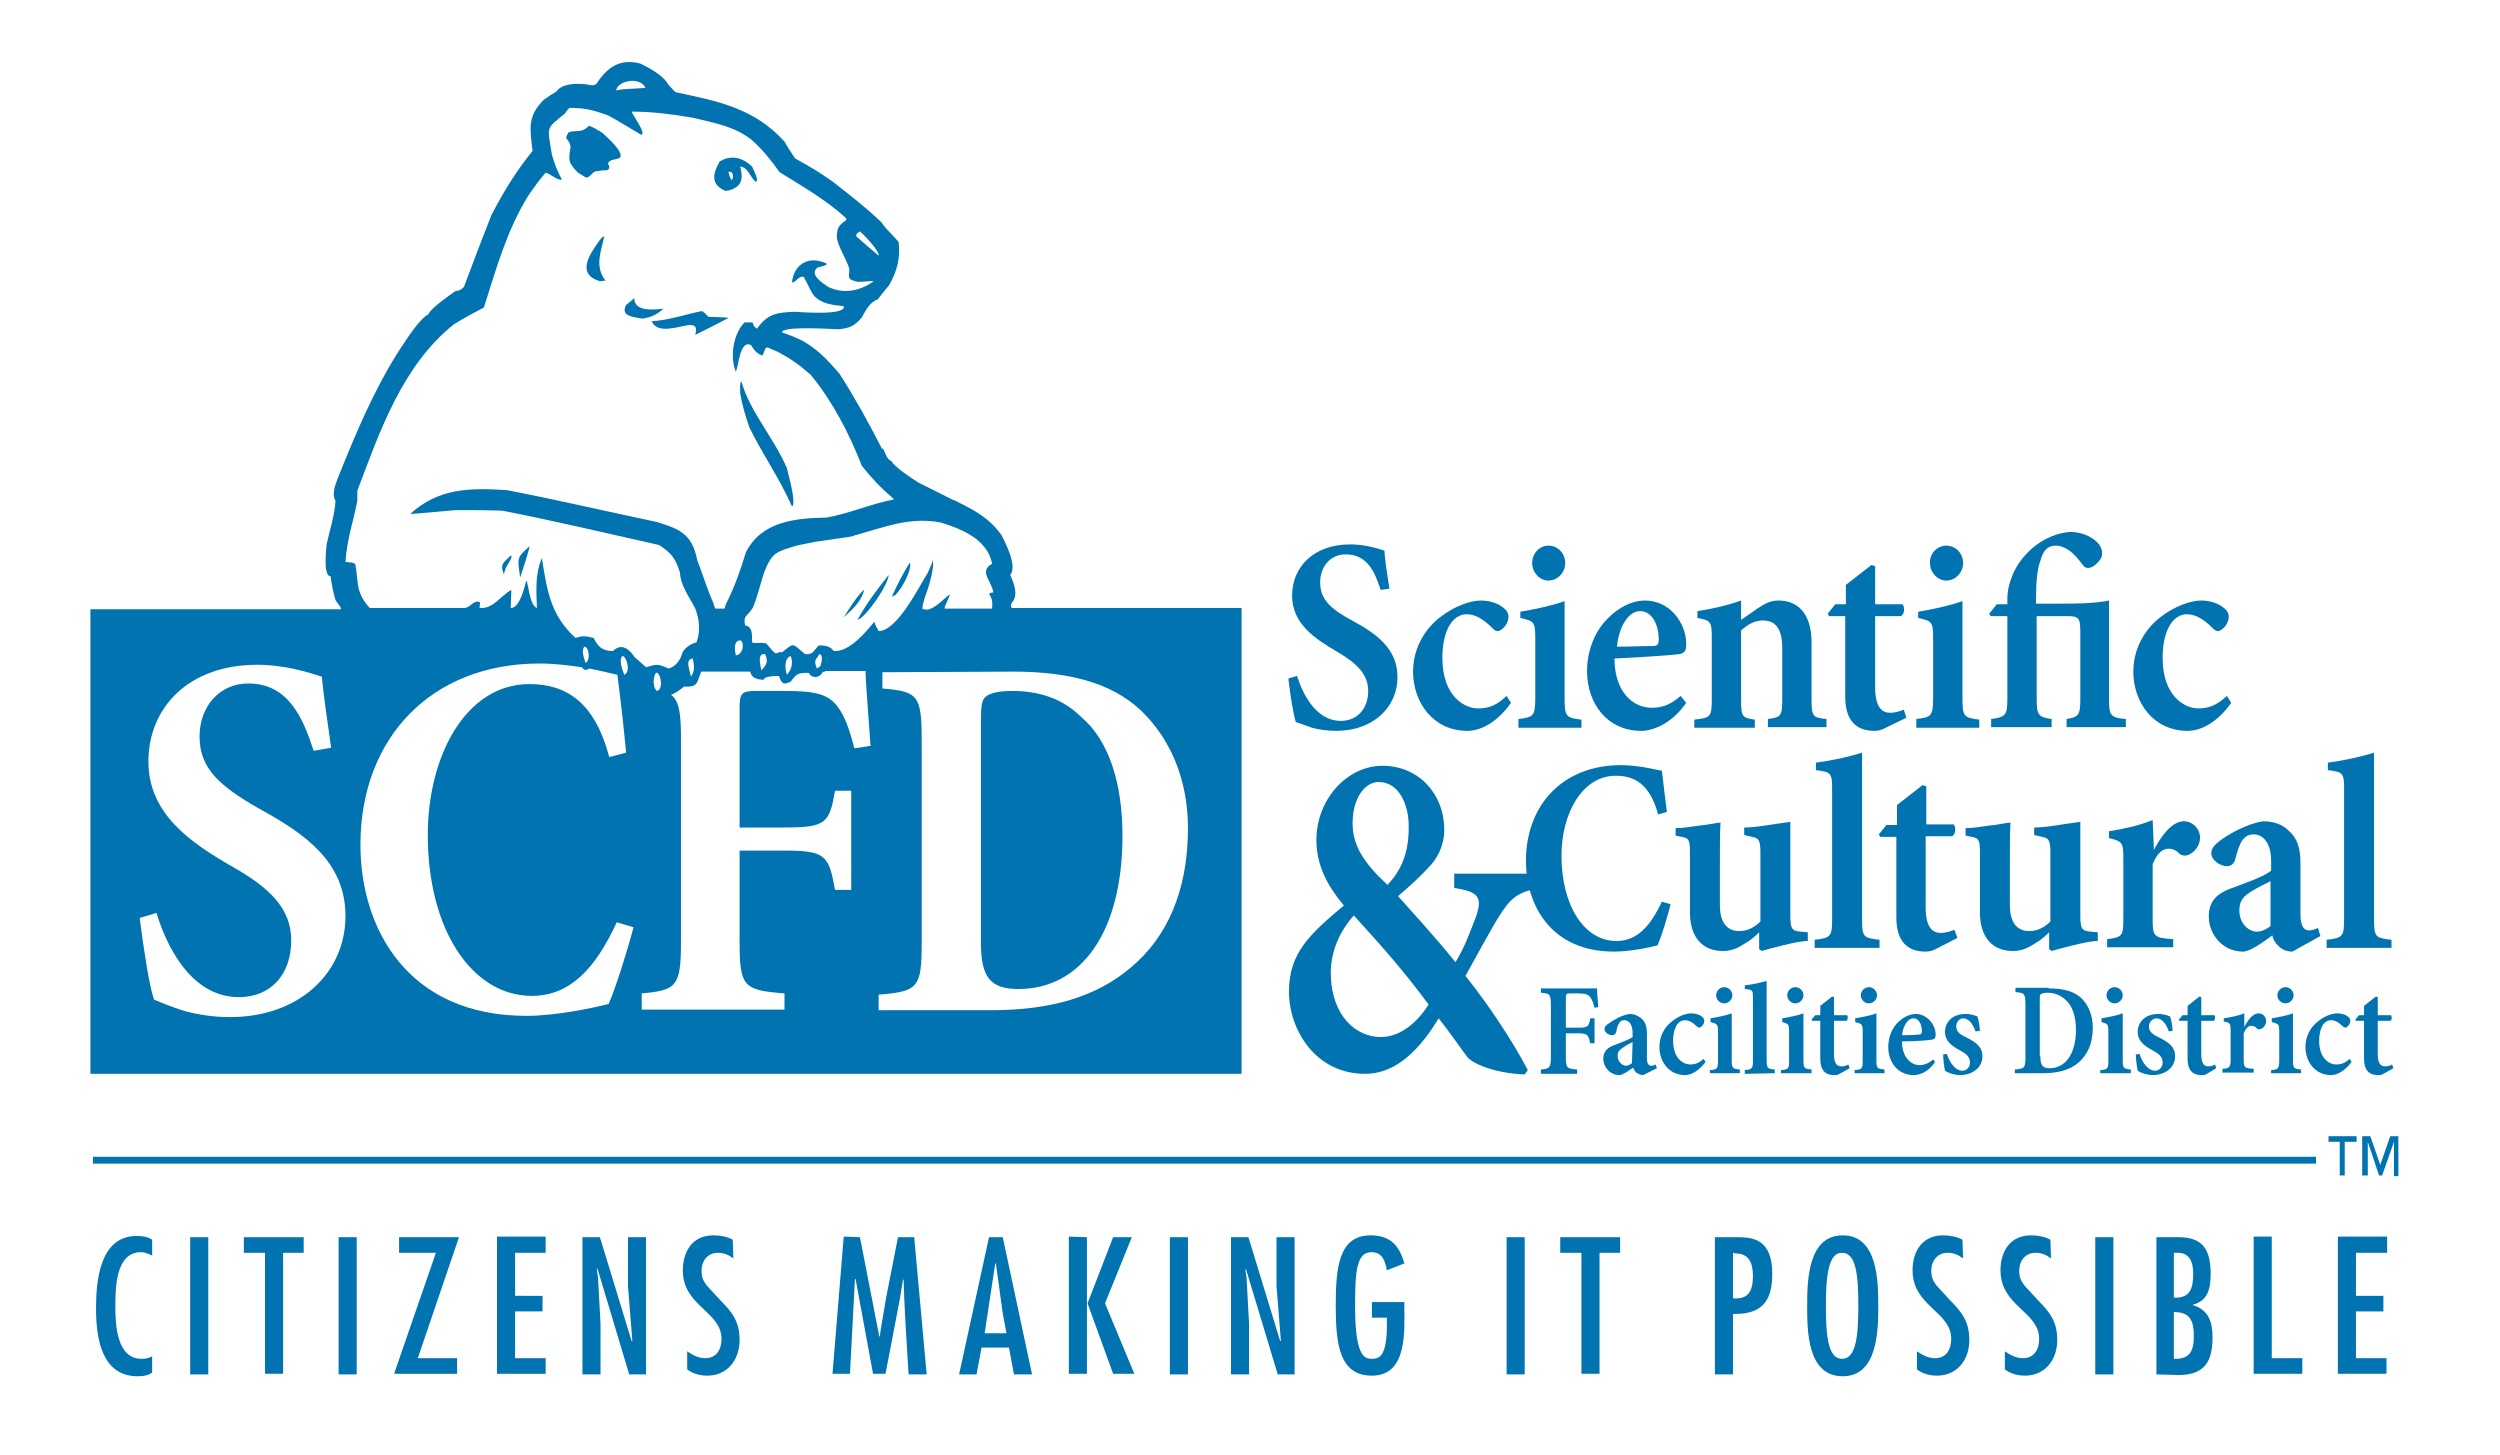 <?xml version="1.0" encoding="utf-8"?>
<!-- Generator: Adobe Illustrator 21.1.0, SVG Export Plug-In . SVG Version: 6.00 Build 0)  -->
<svg version="1.1" id="Layer_1" xmlns="http://www.w3.org/2000/svg" xmlns:xlink="http://www.w3.org/1999/xlink" x="0px" y="0px"
	 viewBox="0 0 400.9 233.4" style="enable-background:new 0 0 400.9 233.4;" xml:space="preserve">
<style type="text/css">
	.st0{fill:#FFFFFF;}
	.st1{fill:#0073B0;}
</style>
<rect class="st0" width="400.9" height="233.4"/>
<g>
	<path class="st1" d="M24.5,201.4c-0.6-0.3-1.2-0.6-1.9-0.6c-4.1,0-4.1,5.9-4.1,8.7c0,2.9,0.2,8.4,4.2,8.4c0.6,0,1.2-0.1,1.7-0.4
		v2.6c-0.7,0.5-1.5,0.6-2.3,0.6c-5.9,0-6.7-6.3-6.7-10.9c0-4.4,0.6-11.6,6.5-11.6c1,0,1.7,0.1,2.5,0.6v2.6H24.5z"/>
	<path class="st1" d="M33.4,220.4h-2.9v-22h2.9V220.4z"/>
	<path class="st1" d="M48.7,198.4v2.5h-3.3v19.4h-2.9v-19.4h-3.4v-2.5H48.7z"/>
	<path class="st1" d="M57.2,220.4h-2.9v-22h2.9V220.4z"/>
	<path class="st1" d="M73.6,198.4L67,217.8h6.3v2.5H63.2l6.7-19.4H64v-2.5H73.6z"/>
	<path class="st1" d="M87.5,198.4v2.5h-4.9v6.9H87v2.5h-4.4v7.5h4.9v2.5h-7.8v-22h7.8V198.4z"/>
	<path class="st1" d="M95.9,204.9l0.4,7.4v8.1h-2.9v-22h2.8l5.1,16.7l0.1-0.1l-0.7-8.8v-7.8h2.9v22h-2.7l-5.1-17l-0.1,0.1
		L95.9,204.9z"/>
	<path class="st1" d="M117.6,201.8c-0.8-0.6-1.5-0.9-2.5-0.9c-1.6,0-2.6,1.3-2.6,2.8c0,1,0.2,1.6,0.8,2.4l2.2,2.4
		c2,2,3.1,3.5,3.1,6.4c0,3.1-1.9,5.7-5.2,5.7c-1.1,0-2.3-0.3-3.2-1v-2.9c0.9,0.6,1.8,1.1,2.9,1.1c1.8,0,2.6-1.4,2.6-3.1
		c0-4.4-6.2-5.2-6.2-11c0-3.1,1.6-5.6,4.9-5.6c1.1,0,2.2,0.2,3.1,0.7L117.6,201.8z"/>
	<path class="st1" d="M137.9,198.4l3.1,15.9h0.1l0.1-0.9l0.9-5.3l1.9-9.7h2.6l2,22h-2.9l-0.5-8.2l-0.2-4.1l-0.1-2.9h-0.1l-0.5,3.1
		l-2.3,12h-2l-2.8-15.2h-0.1l-0.8,15.2h-2.8l1.8-22L137.9,198.4L137.9,198.4z"/>
	<path class="st1" d="M160.8,198.4l4.7,22h-2.9l-0.8-4.3h-4.4l-0.8,4.3h-2.8l4.8-22H160.8z M160.8,210.6l-1.1-8h-0.1l-1.7,11.2h3.5
		L160.8,210.6z"/>
	<path class="st1" d="M174.3,198.4V209h0.1l4.1-10.6h3l-4.3,10.6l4.7,11.3h-3.4l-4.1-11.3h-0.1v11.3h-2.9v-22L174.3,198.4
		L174.3,198.4z"/>
	<path class="st1" d="M190.5,220.4h-2.9v-22h2.9V220.4z"/>
	<path class="st1" d="M199.9,204.9l0.4,7.4v8.1h-2.9v-22h2.8l5.1,16.7l0.1-0.1l-0.7-8.8v-7.8h2.9v22h-2.7l-5.1-16.9l-0.1,0.1
		L199.9,204.9z"/>
	<path class="st1" d="M225.2,208.8v0.3c0,4.2,0.6,11.5-5.2,11.5c-5.2,0-5.8-5-5.8-11.2s0.5-11.3,5.6-11.3c3.1,0,4.6,1.6,5.4,4.5
		l-2.8,1.1c-0.3-1.5-0.7-2.9-2.5-2.9c-2.4,0-2.6,3.3-2.6,8.6c0,7.6,1.3,8.5,2.6,8.5c1.2,0,2.5-0.2,2.5-5.4v-1.2H220v-2.5
		L225.2,208.8L225.2,208.8z"/>
	<path class="st1" d="M244.5,220.4h-2.9v-22h2.9V220.4z"/>
	<path class="st1" d="M259.8,198.4v2.5h-3.3v19.4h-2.9v-19.4h-3.4v-2.5H259.8z"/>
	<path class="st1" d="M275,220.4v-22h3.5c2.5,0,5.7,0.2,5.7,5.9c0,4.5-1.8,6.5-6.3,6.4v9.7L275,220.4L275,220.4z M277.9,200.9v7.3
		c2.5,0.2,3.2-1.2,3.2-3.6c0-2-0.6-3.6-2.8-3.6L277.9,200.9L277.9,200.9z"/>
	<path class="st1" d="M301.2,209.4c0,4-0.1,11.3-5.7,11.3c-5.7,0-5.7-7.3-5.7-11.3s0.1-11.3,5.7-11.3S301.2,205.4,301.2,209.4z
		 M292.8,209.4c0,4.7,0.3,8.5,2.6,8.5c2.3,0,2.6-3.9,2.6-8.5c0-4.7-0.3-8.5-2.6-8.5C293.2,200.8,292.8,204.7,292.8,209.4z"/>
	<path class="st1" d="M314.8,201.8c-0.8-0.6-1.5-0.9-2.5-0.9c-1.6,0-2.6,1.3-2.6,2.8c0,1,0.2,1.6,0.8,2.4l2.2,2.4
		c2,2,3.1,3.5,3.1,6.4c0,3.1-1.9,5.7-5.2,5.7c-1.1,0-2.3-0.3-3.2-1v-2.9c0.9,0.6,1.8,1.1,2.9,1.1c1.8,0,2.6-1.4,2.6-3.1
		c0-4.4-6.2-5.2-6.2-11c0-3.1,1.6-5.6,4.9-5.6c1.1,0,2.2,0.2,3.1,0.7L314.8,201.8z"/>
	<path class="st1" d="M328.9,201.8c-0.8-0.6-1.5-0.9-2.5-0.9c-1.6,0-2.6,1.3-2.6,2.8c0,1,0.2,1.6,0.8,2.4l2.2,2.4
		c2,2,3.1,3.5,3.1,6.4c0,3.1-1.9,5.7-5.2,5.7c-1.1,0-2.3-0.3-3.2-1v-2.9c0.9,0.6,1.8,1.1,2.9,1.1c1.8,0,2.6-1.4,2.6-3.1
		c0-4.4-6.2-5.2-6.2-11c0-3.1,1.6-5.6,4.9-5.6c1.1,0,2.2,0.2,3.1,0.7L328.9,201.8z"/>
	<path class="st1" d="M338.9,220.4H336v-22h2.9V220.4z"/>
	<path class="st1" d="M345.8,220.4v-22h3.6c4,0,5.1,2.2,5.1,5.9c0,2.2-0.4,4.3-2.8,4.9v0.1c2.5,0.8,3.1,2.7,3.1,5.2
		c0,4.1-1.5,6-5.5,6L345.8,220.4L345.8,220.4z M349.1,200.9h-0.5v7.2c2.7,0.1,3.1-1.6,3.1-3.9C351.7,202.4,351.1,200.8,349.1,200.9z
		 M348.6,217.9c2.5,0.1,3.2-1.2,3.2-3.6c0-2.4-0.5-3.9-3.2-3.9V217.9z"/>
	<path class="st1" d="M364.3,198.4v19.4h4.9v2.5h-7.8v-22h2.9V198.4z"/>
	<path class="st1" d="M382.8,198.4v2.5h-5v6.9h4.4v2.5h-4.4v7.5h4.9v2.5h-7.8v-22h7.9V198.4z"/>
</g>
<rect x="14.9" y="185.5" class="st1" width="356.5" height="1.1"/>
<g>
	<g>
		<g>
			<path class="st1" d="M162.2,97.5c-0.2-0.6,0-0.6,0.1-0.9c1.1-1.2,0.2-3.3-0.3-4.4c1.2-1.4-0.8-5.2-1.4-6.4
				c-1.4-1.9-2.7-2.9-4.7-4.1c-0.9-0.5-2.7-1.4-2.7-1.4l-0.5-0.2c0,0-3.6-1.8-5.4-2.7c-1.4-0.9-3.7-2.4-4.4-3.5c-0.9-0.3-1-2-1.5-2
				c-2.2-4.3-4.3-8.1-6.8-12c-2-2.3-3.5-3.9-6-5.3c-1.5-0.7-1.5-0.7-3.2-1.3c0-1.1,8.4-0.5,9.1-0.5c1.8-0.2,2.5-0.5,3.7-1.9
				c0.6-1.1,1.3-2.5,2.6-2.9c0-0.1,0.5-0.7,1.8-2.3c1.3-2.3,1.8-4.4,1.5-6.9c-0.9-1.1-2.2-2.2-2.7-3.1c-2.6-2.5-5.1-4.4-7.9-6.6
				c-2.8-1.9-2.8-1.9-6-3.7c-0.6-0.9-1.2-1.8-1.7-2.7c-4.9-5.4-10.8-6.5-17.4-7.9c-0.3-0.2-0.3-0.2-1.2-1.2
				c-0.9-1.6-3.1-2.7-4.5-3.4c-3.4-0.9-5.4,0.7-7.1,3.3c-0.2,0.1-0.4,0.1-0.6,0.2c-1.8-0.4-4.8-0.5-5.8,1c-0.7,0.4-0.7,0.4-2,1.3
				c-2.7,2.7-2.2,4.7-1.8,8.2c-2.8,3.5-4.5,6.3-6.6,10.3C77,39.1,77,39.1,74.4,46c-0.5,0.5-0.7,0.6-1.4,0.7c-1,0.7-4,2.8-4.3,3.7
				c-1.4,0.7-3.5,4-4.5,5.5c-4.2,6.5-7.1,13.5-10,20.7c-0.3,0.9-1.1,2.5-0.4,3.7c-0.1,2.2-0.9,4.6-1.4,6.9c0,0.1-0.7,5.2,0.6,5.2
				c0.2,1.3,0.4,2.5,0.8,3.8c0.1,0.3,0.9,1.1,0.9,1.5H14.5v74.5h184.6V97.5H162.2z"/>
			<path class="st0" d="M50.3,120.4c-1.7-5.2-4-10.8-10.5-10.8c-4.6,0-7.8,3.7-7.8,8.5c0,5.2,3.3,8,9.6,11.6
				c7.3,4,13.8,8.5,13.8,17.2c0,9.1-7.4,16.2-18.5,16.2c-2.8,0-5.2-0.4-7.4-1c-2.2-0.7-3.6-1.3-4.8-1.8c-0.8-2.3-1.7-8.4-2.3-13.1
				l2.7-0.8c1.5,5,5.4,13.5,13.2,13.5c5.2,0,8.4-3.7,8.4-9.1c0-5.2-3.6-8.5-9.4-11.8c-6.8-3.9-13.5-8.5-13.5-16.9
				c0-8.5,6.3-15.5,17.5-15.5c4.3,0,8.1,1.2,10.3,1.9c0.3,3,0.8,6.5,1.5,11.4L50.3,120.4z"/>
			<path class="st0" d="M85.3,159.7c-9.6,0-16.7-10.6-16.7-25.8c0-12.7,6.1-24.2,16.3-24.2c6,0,10.5,3,12.8,11.7l2.7-0.7
				c-0.4-4.3-0.8-7.9-1.4-12.5c-1-0.2-2.5-0.6-4.5-1c-0.6,0.4-0.9,0.2-1.2-0.2c-2-0.3-4.4-0.6-6.8-0.6c-17.2,0-28.7,11.8-28.7,29.1
				c0,13.3,7.5,27.4,26.6,27.4c5.1,0,11.2-1.4,13.2-1.9c1.3-3,3-8.6,4-12.3l-2.7-0.8C95.5,155.3,91.4,159.7,85.3,159.7z"/>
			<path class="st0" d="M162.4,107.7c9.8,0,16.9,2.1,21.6,7.3c3.7,4,6.5,10,6.5,17.8c0,10.3-3.5,17.6-9.1,22.3
				c-5.6,4.8-13,6.9-22.5,6.9h-18v-2.5c6.3-0.5,6.9-1.1,6.9-8.2v-32.8c0-7.1-0.7-7.6-6.3-8.1v-2.6L162.4,107.7L162.4,107.7z
				 M157.3,151.1c0,5.5,1.4,7.5,6,7.5c10,0,16.7-9,16.7-24.6c0-8.4-2.2-15.3-6.6-19c-3-3-6.8-4.2-11.1-4.2c-2.3,0-3.6,0.4-4.2,0.9
				c-0.7,0.5-0.8,1.6-0.8,4.3L157.3,151.1L157.3,151.1z"/>
		</g>
		<g>
			<path class="st0" d="M132.3,107.7c-0.2,0-0.4,0.1-0.4,0.1c-0.4,0.9-1.7,1.1-2.2,0.1c-1.8,0-1.9,0.1-2.9,1.4
				c-1.3,0.7-1.5,0.1-1.9-0.9c-0.5,0-2.4,0-2.4,0.6c-1.3,0-2-0.4-2.2-1.3h-7.8c-0.1,0-0.1,0.1-0.1,0.1c-0.7,1.8-0.5,2.4-2.7,2.3
				c-0.8,0.6-1.4,1.1-2.1,1.3c1.3,1,1.6,2.9,1.6,7V151c0,7.2-0.7,7.8-6.3,8.3v2.6h22.9v-2.6c-6.6-0.5-7.2-1.1-7.2-8.3v-14.6h7
				c6.8,0,7.3,0.7,8.3,6.3h2.6v-15.9h-2.6c-0.9,5.3-1.5,5.9-8.3,5.9h-7v-19.1c0-2.5,0.3-2.8,2.8-2.8h4.5c4.8,0,6.9,0.5,8.4,2.5
				c1.2,1.6,1.9,3.6,2.7,6.7l2.6-0.4c-0.3-4.4-0.8-10.4-0.8-12h-6.5V107.7z"/>
			<path class="st0" d="M105.3,110.8c-0.5-0.6-0.4-1-0.5-1.4C105.1,105.4,107,110.5,105.3,110.8"/>
			<path class="st0" d="M110.8,108.5c-0.2-1.1-1-2.8,0.3-2.9C111.3,106.7,111.5,107.5,110.8,108.5"/>
			<path class="st0" d="M100.1,108.2c-0.3-0.8-0.9-2.4-0.3-3C100.5,105.2,101.2,107.8,100.1,108.2"/>
			<path class="st0" d="M126.2,108.2c-0.4-1-0.4-2.7,0.6-3C127.2,106.2,127,107.3,126.2,108.2"/>
			<path class="st0" d="M122.1,107.5c-0.2-0.9-0.7-2.8,0.6-2.6C123.2,106.1,123,106.5,122.1,107.5"/>
			<path class="st0" d="M107.2,107.2c-1.8-0.8-1.9-0.7-3.6-0.2c-0.6-0.5-1.2-1.1-1.8-1.6c-1.1-1.6-2.3-2.2-3.5-1
				c-1.9,0-2.5-0.9-3.1-2.1c-1.3-0.3-1.7-0.4-2.9,0c-4.1-3.7-4.6-7.8-5.4-12.8c-1.1,2.5-0.9,5.1-0.8,8c-1.2-0.4-1.4-4.2-1.7-4.4
				c-0.3,1-1,4.4-2.5,4.4c0-0.7,0.1-1.9,0.1-2.9c-1.7,0.9-2.9,3.1-5.1,2.9c0-0.3,0.2-1-0.1-1c-1-0.2-1.4,1-2.4,1H59.3
				C57,95,57.5,93.4,57,90.6c-0.1-0.5-1.2-0.4-1.6-0.5c0.2-3.5,1.3-6.6,1.9-9.8v-1.6c3.6-9.5,7.2-20.1,15.5-26.7
				c1.6-1,3.1-1.8,4.8-2.7c2-6.3,3.7-12.4,7.1-17.9c0.9-1.3,1.8-2.6,2.8-3.7c0.5,0,1.9,1.3,2.6,1.1c-0.8-1.5-1.2-2.6-1.6-4
				c-0.7-4.6-1.1-4,2.1-6.6c0.2-0.3,0.4-0.6,0.7-0.9c2.4,0,3.7,0.3,6.2,1.2c1.7,0.9,3.4,2,5.3,3.1c1,0-1.4-3.2-1.5-3.7
				c3.3,0,6.4,0.4,9.9,1c3.2,0.8,6.5,1.3,9.3,3.5c1.6,1.4,3.1,3.2,4.5,5.2c3.7,2.3,7.4,4.4,10.7,7.4v0.3c-1.3,0.9-1.5,1.3-1.5,2.9
				c0.3,1.5,1.4,3.1,2,4.9c0,1.4-0.5,1.7,1.4,2.1c1,0,2.2-0.2,2.5-0.1c-2.2,1.6-4.9,2.1-7.3,0.9c-0.9-0.6-3.1-2-1.7-3.1
				c0.3-0.1,1.5-0.3,1.5-0.6c-2.8-1.4-5.3,0-5.6,3c0.7,0,1-1.1,1.9-0.9c1.3,2.6,1.3,2.6,1.7,3.1c1.2,1.2,2.7,1.4,4.7,1.6
				c0.5,1.6-7.5,0.9-7.8,0.9c-2.9,0.1-4.4,0.3-6.1,2.7c-0.5-0.2-0.7-0.8-0.7-1h-1.3c-1.8,1.8-2.4,5.5-1.4,7.9c0.5-1.1,0.6-5,2.4-4.3
				c0.4,0.6,0.9,1.5,1.9,1.7c0.7-1.8,0.3-1.4,2.4-0.6c1.9,1,3.5,2.1,5.3,3.7c3.4,4.1,6.2,9.4,8.2,14.6c1.6,2,3,3.5,5.1,5.3v0.1
				c-3.7,0.7-7.2,2.3-10.8,2.9c-5,0.1-10.4,0.6-12.9,5.6c-0.8,2.7-1.8,5.5-3.1,8.1c-0.2,0.4-0.2,0.5-0.3,0.9c0,0-1.2,0-1.5,0
				c-0.3-0.7-0.2-0.6-0.3-0.9c-1-2.2-1.7-4.6-2.6-6.9c-0.8-4.2-2.9-5-6.5-6.1c-8.1-1.7-16.2-3.6-24-5.1c-6-0.4-11-0.3-15.5,3.8
				c0.6,0,0.6,0,7.3-0.6c2.5,0,5,0,7.5,0.1c8.2,1.6,16.6,3.6,25.1,5.5c1.8,1.2,2.6,2,3.3,4.3c0.2,2.3,1.3,3.6,2.5,5.9
				c0.6,1.6,0.9,3.5,0.2,5.4c-1,0.3-1.6,0.7-2.2,1.5C109.2,105.6,108.5,106.9,107.2,107.2"/>
			<path class="st0" d="M131,107.2c-0.5-1.3-0.3-1.2,0.4-2.3c0.6,0,0.4,1.4,0.1,2C131.3,107,131.1,107.1,131,107.2"/>
			<path class="st0" d="M93.9,106.3c-0.3-0.9-0.7-2-0.2-2.6C94.5,103.7,94.7,106,93.9,106.3"/>
			<path class="st0" d="M118,105.1c-0.2-0.8-0.4-2.5,0.8-2.4C119.5,103.4,119,105,118,105.1"/>
			<path class="st0" d="M124.4,104.8c-0.7-0.5-1.1-1.2-1.5-1.6c-0.9-0.3-1.9,0.1-2.3-0.2c0-1.3,0.1-2.5-1.1-2.7
				c-0.4-1.6,0.4-1.5,1.2-2.8c0.8-1.8,1.3-4.2,1.9-5.9c1.3-3.1,1.9-3.1,5.1-4.1c1-0.2,1.9-0.4,2.9-0.6c6.3-0.9,6.3-0.9,6.3-1
				c4.8-1.3,8.9-3.1,14-2.1c3.2,1,7.4,2.6,8.2,6.6c-2.2,1.2-0.1,2.7,0.2,4.6c-1,0.1-0.6,0.2-0.3,1c0.2,0.6,0.1,0.9,0.1,1.6h-7.6
				c-0.2-0.2,0.8-1.8,0.8-2.3c-1.1,0.8-3,3.1-4.4,2.3c0-0.1,0-0.8,0.9-3.2c0.4-1.3,1-3.4,0.8-4.6c-0.2,0.7-0.2,0.7-0.9,2.2
				c-1.3,2-4.8,9.2-7.8,9.2c-0.4-0.7-0.6-1.1-0.7-1.5c-1.3,1.6-4,4.9-6.5,4.7c-0.6-0.9-1.7-0.9-2.4-0.9c-0.9,0.9-0.9,1.5-2.2,1.4
				c-2.2-1.8-1.6-1.9-3.7-0.3C125,104.5,124.7,104.7,124.4,104.8"/>
			<path class="st0" d="M98.8,14.5c0.3-1.7,4-2.2,4.7-0.4C99.8,14.3,99.8,14.3,98.8,14.5"/>
			<path class="st1" d="M137.5,99.4c1.5-2.7,3.1-4.8,5-7.2C142.5,93.7,138.9,99,137.5,99.4"/>
			<path class="st1" d="M135.3,99c0,0,2.5-4.1,3.3-4.4C138,96.6,136.8,97.6,135.3,99"/>
			<path class="st1" d="M143,95.7c0.9-2,1.8-3.7,2.9-5.5c0.4,1.2-1.3,4.2-2.3,5.2C143.4,95.5,143.2,95.6,143,95.7"/>
			<path class="st1" d="M83.4,92.6c-0.4-3.2-0.6-3.1,1.5-5C85,87.8,83.7,91.8,83.4,92.6"/>
			<path class="st1" d="M80.8,92.1c-0.7-1.7,0-1.9,1.1-3c0.5,0-0.6,1.6-0.7,1.8C81,91.3,80.9,91.7,80.8,92.1"/>
			<path class="st1" d="M127,81.2c-2-4.5-4.8-8.5-6.8-12.6c-0.7-2-1.2-3.7-1.5-5.5c0-0.5-0.1-1.9,0.2-1.9c1.4,4.9,5.2,9,7.3,13.9
				C126.3,75.7,127.8,80.8,127,81.2"/>
			<path class="st1" d="M111.5,53.7c0.3-1.4,0-1.5-0.9-1.6c-1.7,0.2-5.2,1.6-6.1-0.6c2.6-0.1,5.4-1.1,8-1.6c0.3,0,0.7,0.5,1.1,0.9
				c2.9,0.1,2.9,0.1,3.2,0.2C115.1,51.9,113.3,52.8,111.5,53.7"/>
			<path class="st1" d="M103,51.1c-1.6-0.3-3.5-0.4-2.6-2.2c0.4-0.3,0.9-0.7,1.3-1.1c0,2.2,3.1,1.9,4.7,1.7
				C105.3,50.5,104.3,50.9,103,51.1"/>
			<path class="st1" d="M96.2,45.1c-3.7-1.1-1.8-4.1-0.3-6.2c0.2-0.3,0.7-1,1-1c-0.5,2.4-1.6,4.8,0.2,7.1C97,45,97,45,96.2,45.1"/>
			<path class="st1" d="M116.3,30.6c-2.5-1.1-1.9-2.9-0.9-4.7c1.8-1.1,3.6-0.7,5.2,0.8c0,0.1,1.4,2.6,0.5,2.4c-1-1-1.1-2.2-2.4-2.4
				c0.4,1.6,0.5,3-1.4,3.7C117,30.5,116.7,30.6,116.3,30.6"/>
			<path class="st1" d="M94,28.5c-0.1-0.1-0.7-0.4-1.3-0.8c-1.7-1.7-1.5-2.1-1.2-4.2c-0.3-1.5-1.2-0.9-0.3-2.3
				c1.3-0.4,2.1,0.2,3.2-1c0.5,0,1.5,0.7,2.2,1.1c0.4,0.4,3.6,3.1,2.8,4c-0.8,0.4-1.6,0.2-1.9,0.9c0.1,0.3,0.5,0.9-0.2,1.1
				c-0.7,0-1.3,0.1-1.9,0.2C94.9,27.8,94.6,28.4,94,28.5"/>
			<path class="st0" d="M140.9,41c-1.3-1.1-2.6-2.2-3.6-3.1c0-0.5,0.2-0.5,0.6-0.8C138.5,37.6,141.1,40.3,140.9,41"/>
			<path class="st0" d="M117.3,28.9c-0.3-0.6-0.3-0.6-0.5-1.3C117.5,27.2,117.8,28.5,117.3,28.9"/>
		</g>
		<g>
			<g>
				<path class="st1" d="M255.7,161.6c-0.2-0.8-0.4-1.3-0.7-1.7c-0.4-0.5-0.9-0.6-2.1-0.6h-1.1c-0.6,0-0.7,0.1-0.7,0.7v4.8h1.8
					c1.7,0,1.9-0.1,2.1-1.5h0.7v4H255c-0.3-1.4-0.4-1.6-2.1-1.6h-1.8v3.7c0,1.8,0.1,2,1.8,2.1v0.7h-5.8v-0.7
					c1.4-0.1,1.6-0.3,1.6-2.1v-8.2c0-1.8-0.2-1.9-1.6-2v-0.7h9c0,0.4,0.1,1.9,0.2,3L255.7,161.6z"/>
				<path class="st1" d="M263.5,172.4c-0.4,0-0.8-0.2-1.1-0.4c-0.3-0.3-0.4-0.5-0.5-0.8c-0.7,0.5-1.7,1.2-2.2,1.2
					c-1.6,0-2.6-1.4-2.6-2.6c0-1,0.5-1.7,1.5-2.1c1-0.4,2.7-1,3.2-1.4v-0.7c0-1.3-0.6-2-1.3-2c-0.4,0-0.6,0.1-0.8,0.4
					c-0.2,0.3-0.4,0.7-0.5,1.4c-0.1,0.4-0.3,0.6-0.7,0.6c-0.5,0-1.2-0.4-1.2-1c0-0.3,0.2-0.6,0.7-0.9c0.7-0.5,2-1.3,3.3-1.5
					c0.8,0,1.4,0.3,1.9,0.7c0.7,0.6,0.9,1.4,0.9,2.5v3.9c0,0.9,0.3,1.2,0.7,1.2c0.3,0,0.5-0.1,0.7-0.2l0.2,0.6L263.5,172.4z
					 M261.8,167.1c-0.4,0.2-1,0.5-1.4,0.8c-0.6,0.4-1,0.7-1,1.4c0,1,0.8,1.6,1.3,1.6c0.4,0,0.7-0.2,1-0.4L261.8,167.1L261.8,167.1z"
					/>
				<path class="st1" d="M273.5,170.3c-0.9,1.2-2.1,2.1-3.3,2.1c-2.6,0-4.1-2.2-4.1-4.5c0-1.6,0.7-3.1,2-4.1
					c1.1-0.9,2.3-1.3,3.1-1.3l0,0c0.7,0,1.3,0.2,1.7,0.5c0.3,0.2,0.4,0.5,0.4,0.7c0,0.6-0.6,1.1-0.8,1.1c-0.1,0-0.2-0.1-0.4-0.2
					c-0.7-0.7-1.3-1-1.9-1c-1.1,0-1.9,1.2-1.9,3.3c0,2.9,1.7,3.8,2.7,3.8c0.8,0,1.4-0.2,2.2-0.9L273.5,170.3z"/>
				<path class="st1" d="M274.2,172.2v-0.6c1.2-0.1,1.3-0.2,1.3-1.6v-4.5c0-1.3-0.1-1.3-1.2-1.6v-0.6c1.1-0.2,2.3-0.4,3.4-0.8v7.4
					c0,1.4,0.1,1.5,1.3,1.6v0.6h-4.8V172.2z M276.5,158.3c0.7,0,1.3,0.6,1.3,1.3s-0.6,1.3-1.3,1.3c-0.7,0-1.3-0.6-1.3-1.3
					C275.2,158.9,275.8,158.3,276.5,158.3L276.5,158.3z"/>
				<path class="st1" d="M279.8,172.2v-0.6c1.2-0.1,1.3-0.3,1.3-1.6v-9.9c0-1.3,0-1.4-1.3-1.5V158c1.1-0.1,2.5-0.4,3.5-0.7v12.6
					c0,1.4,0.1,1.5,1.3,1.6v0.6L279.8,172.2L279.8,172.2z"/>
				<path class="st1" d="M285.6,172.2v-0.6c1.2-0.1,1.3-0.2,1.3-1.6v-4.5c0-1.3-0.1-1.3-1.1-1.6v-0.6c1.1-0.2,2.3-0.4,3.4-0.8v7.4
					c0,1.4,0.1,1.5,1.3,1.6v0.6h-4.9V172.2z M287.9,158.3c0.7,0,1.3,0.6,1.3,1.3s-0.6,1.3-1.3,1.3c-0.7,0-1.3-0.6-1.3-1.3
					C286.6,158.9,287.2,158.3,287.9,158.3L287.9,158.3z"/>
				<path class="st1" d="M295,172.2c-0.3,0.2-0.6,0.2-0.9,0.2c-1.4,0-2.2-0.8-2.2-2.6v-6.1h-1.3l-0.1-0.2l0.6-0.7h0.8v-1.5l1.9-1.5
					l0.3,0.1v2.9h2.1c0.2,0.2,0.1,0.8-0.1,0.9h-2v5.4c0,1.6,0.6,1.9,1.2,1.9c0.4,0,0.8-0.1,1.1-0.3l0.2,0.6L295,172.2z"/>
				<path class="st1" d="M297.4,172.2v-0.6c1.2-0.1,1.3-0.2,1.3-1.6v-4.5c0-1.3-0.1-1.3-1.2-1.6v-0.6c1.1-0.2,2.3-0.4,3.4-0.8v7.4
					c0,1.4,0.1,1.5,1.3,1.6v0.6h-4.8V172.2z M299.7,158.3c0.7,0,1.3,0.6,1.3,1.3s-0.6,1.3-1.3,1.3c-0.7,0-1.3-0.6-1.3-1.3
					S299,158.3,299.7,158.3L299.7,158.3z"/>
				<path class="st1" d="M310.3,170.3c-1.1,1.7-2.6,2.1-3.4,2.1c-2.6,0-4.1-2.1-4.1-4.5c0-1.7,0.7-3.1,1.5-3.9
					c0.8-0.8,1.9-1.4,2.9-1.4l0,0c1.8,0,3.2,1.7,3.2,3.3c0,0.5-0.1,0.7-0.5,0.8c-0.3,0.1-2.8,0.3-4.9,0.3c0,2.5,1.4,3.8,2.8,3.8
					c0.8,0,1.5-0.3,2.2-0.9L310.3,170.3z M306.8,163.3c-0.8,0-1.6,1.1-1.8,2.7c0.9,0,1.8,0,2.7-0.1c0.3,0,0.5-0.1,0.5-0.5
					C308.2,164.4,307.8,163.3,306.8,163.3L306.8,163.3z"/>
				<path class="st1" d="M316.8,165.4c-0.5-1.4-1.2-2.1-2-2.1c-0.6,0-1.1,0.6-1.1,1.3c0,0.8,0.6,1.3,1.5,1.7
					c1.6,0.8,2.7,1.5,2.7,3.1c0,2-1.9,3-3.5,3c-1.1,0-2.1-0.4-2.5-0.7c-0.1-0.4-0.3-1.8-0.3-2.6l0.6-0.1c0.4,1.3,1.3,2.7,2.5,2.7
					c0.7,0,1.2-0.6,1.2-1.3c0-0.8-0.4-1.3-1.5-1.9c-1.1-0.6-2.5-1.4-2.5-3s1.2-2.9,3.3-2.9c0.8,0,1.4,0.2,1.9,0.4
					c0.2,0.5,0.4,1.9,0.4,2.3L316.8,165.4z"/>
				<path class="st1" d="M328.5,158.5c2.5,0,4.3,0.5,5.5,1.8c0.9,1,1.6,2.5,1.6,4.5c0,2.6-0.9,4.4-2.3,5.6c-1.4,1.2-3.3,1.7-5.7,1.7
					h-4.5v-0.6c1.6-0.1,1.7-0.3,1.7-2.1v-8.3c0-1.8-0.2-1.9-1.6-2v-0.7h5.3V158.5z M327.2,169.4c0,1.4,0.3,1.9,1.5,1.9
					c2.5,0,4.2-2.3,4.2-6.2c0-2.1-0.6-3.9-1.7-4.8c-0.8-0.7-1.7-1.1-2.8-1.1c-0.6,0-0.9,0.1-1.1,0.2c-0.2,0.1-0.2,0.4-0.2,1.1v8.9
					H327.2z"/>
				<path class="st1" d="M336.8,172.2v-0.6c1.2-0.1,1.3-0.2,1.3-1.6v-4.5c0-1.3-0.1-1.3-1.1-1.6v-0.6c1.1-0.2,2.3-0.4,3.4-0.8v7.4
					c0,1.4,0.1,1.5,1.3,1.6v0.6h-4.9V172.2z M339.1,158.3c0.7,0,1.3,0.6,1.3,1.3s-0.6,1.3-1.3,1.3c-0.7,0-1.3-0.6-1.3-1.3
					S338.4,158.3,339.1,158.3L339.1,158.3z"/>
				<path class="st1" d="M347.8,165.4c-0.5-1.4-1.2-2.1-2-2.1c-0.6,0-1.2,0.6-1.2,1.3c0,0.8,0.6,1.3,1.5,1.7
					c1.6,0.8,2.7,1.5,2.7,3.1c0,2-1.9,3-3.5,3c-1.1,0-2.1-0.4-2.5-0.7c-0.1-0.4-0.3-1.8-0.3-2.6l0.6-0.1c0.4,1.3,1.3,2.7,2.5,2.7
					c0.7,0,1.2-0.6,1.2-1.3c0-0.8-0.4-1.3-1.5-1.9c-1.1-0.6-2.5-1.4-2.5-3s1.2-2.9,3.3-2.9c0.8,0,1.4,0.2,1.9,0.4
					c0.2,0.5,0.4,1.9,0.4,2.3L347.8,165.4z"/>
				<path class="st1" d="M353.9,172.2c-0.3,0.2-0.6,0.2-0.9,0.2c-1.4,0-2.2-0.8-2.2-2.6v-6.1h-1.3l-0.1-0.2l0.6-0.7h0.8v-1.5
					l1.9-1.5l0.3,0.1v2.9h2.1c0.2,0.2,0.1,0.8-0.1,0.9h-2v5.4c0,1.6,0.6,1.9,1.1,1.9c0.4,0,0.8-0.1,1.1-0.3l0.2,0.6L353.9,172.2z"/>
				<path class="st1" d="M359.9,164.7c0.6-1.2,1.4-2.2,2.3-2.2c0.7,0,1.2,0.6,1.2,1.2c0,0.6-0.4,1.2-0.9,1.3
					c-0.3,0.1-0.4,0.1-0.6-0.1c-0.3-0.3-0.5-0.4-0.9-0.4s-0.8,0.3-1.2,1.2v4.2c0,1.3,0.1,1.4,1.6,1.5v0.6h-5v-0.6
					c1.1-0.1,1.3-0.2,1.3-1.5v-4.6c0-1.2-0.1-1.3-1.1-1.5v-0.5c1.2-0.2,2.3-0.4,3.3-0.8L359.9,164.7L359.9,164.7z"/>
				<path class="st1" d="M364.2,172.2v-0.6c1.1-0.1,1.3-0.2,1.3-1.6v-4.5c0-1.3-0.1-1.3-1.2-1.6v-0.6c1.1-0.2,2.3-0.4,3.4-0.8v7.4
					c0,1.4,0.1,1.5,1.3,1.6v0.6h-4.8V172.2z M366.5,158.3c0.7,0,1.3,0.6,1.3,1.3s-0.6,1.3-1.3,1.3c-0.7,0-1.3-0.6-1.3-1.3
					C365.2,158.9,365.8,158.3,366.5,158.3L366.5,158.3z"/>
				<path class="st1" d="M377.1,170.3c-0.9,1.2-2.1,2.1-3.3,2.1c-2.6,0-4.1-2.2-4.1-4.5c0-1.6,0.7-3.1,2-4.1
					c1.1-0.9,2.3-1.3,3.1-1.3l0,0c0.7,0,1.3,0.2,1.7,0.5c0.3,0.2,0.4,0.5,0.4,0.7c0,0.6-0.6,1.1-0.8,1.1c-0.1,0-0.2-0.1-0.4-0.2
					c-0.7-0.7-1.3-1-1.9-1c-1.1,0-1.9,1.2-1.9,3.3c0,2.9,1.7,3.8,2.7,3.8c0.8,0,1.4-0.2,2.2-0.9L377.1,170.3z"/>
				<path class="st1" d="M382.2,172.2c-0.3,0.2-0.6,0.2-0.9,0.2c-1.4,0-2.2-0.8-2.2-2.6v-6.1h-1.3l-0.1-0.2l0.6-0.7h0.8v-1.5
					l1.9-1.5l0.3,0.1v2.9h2.1c0.2,0.2,0.2,0.8-0.1,0.9h-2v5.4c0,1.6,0.6,1.9,1.2,1.9c0.4,0,0.8-0.1,1.1-0.3l0.2,0.6L382.2,172.2z"/>
			</g>
			<g>
				<path class="st1" d="M221.4,94.6c-0.9-2.8-2.1-5.7-5.6-5.7c-2.5,0-4.1,2-4.1,4.5c0,2.8,1.8,4.3,5.1,6.1c3.9,2.1,7.3,4.5,7.3,9.1
					c0,4.8-3.9,8.6-9.8,8.6c-1.5,0-2.8-0.2-3.9-0.5c-1.2-0.4-1.9-0.7-2.6-0.9c-0.4-1.2-0.9-4.4-1.2-7l1.4-0.4c0.8,2.6,2.9,7.2,7,7.2
					c2.7,0,4.4-2,4.4-4.8c0-2.7-1.9-4.5-5-6.3c-3.6-2.1-7.2-4.5-7.2-9s3.4-8.2,9.3-8.2c2.3,0,4.3,0.6,5.5,1c0.1,1.6,0.4,3.5,0.8,6.1
					L221.4,94.6z"/>
				<path class="st1" d="M242.3,112.7c-1.8,2.6-4.4,4.5-7,4.5c-5.5,0-8.7-4.6-8.7-9.5c0-3.3,1.5-6.5,4.3-8.7
					c2.3-1.8,4.9-2.7,6.6-2.7l0,0c1.4,0,2.8,0.5,3.5,1.1c0.7,0.5,0.9,1,0.9,1.5c0,1.3-1.2,2.3-1.7,2.3c-0.3,0-0.5-0.1-0.9-0.5
					c-1.5-1.5-2.8-2.2-4.1-2.2c-2.2,0-3.9,2.5-3.9,7c0,6.2,3.6,8.1,5.7,8.1c1.8,0,3-0.5,4.6-2L242.3,112.7z"/>
				<path class="st1" d="M243.5,116.6v-1.3c2.4-0.3,2.7-0.4,2.7-3.5v-9.4c0-2.7-0.2-2.8-2.4-3.3v-1c2.3-0.4,4.8-0.9,7.1-1.7v15.5
					c0,3,0.2,3.2,2.7,3.5v1.3h-10.1V116.6z M248.3,87.5c1.5,0,2.7,1.2,2.7,2.8c0,1.5-1.2,2.8-2.7,2.8c-1.4,0-2.6-1.3-2.6-2.8
					C245.7,88.7,246.9,87.5,248.3,87.5L248.3,87.5z"/>
				<path class="st1" d="M270.4,112.7c-2.4,3.5-5.5,4.5-7.2,4.5c-5.5,0-8.7-4.4-8.7-9.6c0-3.6,1.5-6.6,3.2-8.3c1.7-1.8,3.9-3,6.1-3
					l0,0c3.9,0,6.6,3.5,6.6,7c0,1-0.2,1.4-1.1,1.6c-0.6,0.1-5.9,0.5-10.4,0.7c0,5.3,2.9,7.9,6,7.9c1.8,0,3.1-0.6,4.6-1.9
					L270.4,112.7z M263,98c-1.8,0-3.4,2.4-3.7,5.7c2,0,3.8-0.1,5.7-0.1c0.7,0,1-0.2,1-1C266,100.3,265,98,263,98L263,98z"/>
				<path class="st1" d="M283.5,116.6v-1.3c2.1-0.3,2.3-0.4,2.3-3.3v-8.1c0-3.1-1.1-4.4-3.1-4.4c-1.3,0-2.4,0.6-3.5,1.6v11.1
					c0,2.8,0.2,2.9,2.2,3.2v1.3h-9.7v-1.3c2.6-0.3,2.8-0.4,2.8-3.3v-9.7c0-2.7-0.1-2.9-2.3-3.3V98c2.5-0.4,4.8-0.9,7-1.7v3.1
					c0.9-0.6,1.7-1.2,2.6-1.8c1.2-0.8,2.1-1.3,3.4-1.3c3.5,0,5.3,2.6,5.3,6.7v9.1c0,2.8,0.2,3,2.4,3.2v1.3L283.5,116.6L283.5,116.6z
					"/>
				<path class="st1" d="M302.4,116.7c-0.7,0.4-1.3,0.5-1.8,0.5c-3,0-4.7-1.7-4.7-5.5V98.8h-2.6l-0.2-0.4l1.2-1.5h1.7v-3.1l4.1-3.2
					l0.6,0.2v6.1h4.4c0.4,0.5,0.3,1.7-0.3,1.9h-4.1v11.4c0,3.5,1.3,4.1,2.4,4.1c0.9,0,1.7-0.3,2.2-0.5l0.4,1.3L302.4,116.7z"/>
				<path class="st1" d="M307.3,116.6v-1.3c2.4-0.3,2.7-0.4,2.7-3.5v-9.4c0-2.7-0.2-2.8-2.4-3.3v-1c2.3-0.4,4.8-0.9,7.1-1.7v15.5
					c0,3,0.2,3.2,2.7,3.5v1.3h-10.1V116.6z M312.1,87.5c1.5,0,2.7,1.2,2.7,2.8c0,1.5-1.2,2.8-2.7,2.8c-1.4,0-2.6-1.3-2.6-2.8
					C309.4,88.7,310.7,87.5,312.1,87.5L312.1,87.5z"/>
				<path class="st1" d="M331.4,116.6v-1.3c1.9-0.3,2.2-0.6,2.2-3.2v-10.5c0-2.4-0.1-2.8-2.1-2.8h-4.9v13.3c0,2.6,0.3,2.9,2.4,3.2
					v1.3h-9.7v-1.3c2.3-0.3,2.6-0.6,2.6-3.2V98.8h-2.7l-0.2-0.4l1.2-1.5h1.7v-0.8c0-1.4,0.3-2.6,0.8-3.8c0.5-1.3,1.5-2.9,3.2-4.4
					c1.9-1.6,3.9-2.4,6-2.6c2.4,0,4,1.1,4.7,2c0.5,0.7,0.6,1.4,0.4,2c-0.1,0.4-0.7,1.1-1.3,1.5c-0.7,0.4-1.3,0.4-1.7-0.2
					c-0.7-0.9-2.2-3.1-4.4-3.1c-1.3,0-2,0.9-2.4,2.4c-0.5,1.3-0.7,3.4-0.7,5.8v1.1h3.9c2.5,0,5.3,0,7.8-0.5v15.8
					c0,2.6,0.2,3,2.7,3.2v1.3H331.4z"/>
				<path class="st1" d="M357.8,112.7c-1.8,2.6-4.4,4.5-7,4.5c-5.5,0-8.7-4.6-8.7-9.5c0-3.3,1.5-6.5,4.3-8.7
					c2.3-1.8,4.9-2.7,6.6-2.7l0,0c1.4,0,2.8,0.5,3.5,1.1c0.7,0.5,0.9,1,0.9,1.5c0,1.3-1.2,2.3-1.7,2.3c-0.3,0-0.5-0.1-0.9-0.5
					c-1.5-1.5-2.8-2.2-4.1-2.2c-2.2,0-3.9,2.5-3.9,7c0,6.2,3.6,8.1,5.7,8.1c1.7,0,3-0.5,4.6-2L357.8,112.7z"/>
				<path class="st1" d="M247.1,142.4c-3.8,0.6-4.9,1.6-7,5c-1.6,2.7-3.1,5.5-5.1,9.1c3.4,4.2,7.5,10.3,10,15.1l-0.5,0.7
					c-5-0.2-8.4-1.8-9.2-2.8s-2.6-3.7-4.6-6.2c-3.8,6.3-7.7,8.9-11.8,8.9c-7.9,0-12.2-7-12.2-13.2c0-6.3,3.5-9.3,8.8-13.8
					c-2.6-3.1-4.4-6.4-4.4-10.5c0-6.5,4.9-11.9,10.6-11.9c5.7,0,9.9,4.4,9.9,10.3c0,2.5-1.1,4.6-2.6,6.1c-1.2,1.3-2.8,2.8-4.8,4.5
					c1.9,2.2,5.5,6,9.2,10.6c1.4-2.3,2.1-4.2,3.1-6.8c1.4-3.6,0.7-4.5-3.3-5.1v-2.3h13.9L247.1,142.4L247.1,142.4z M221.4,166.3
					c3.2,0,5.9-2.4,7.7-5.2c-3.7-5-6.8-8.6-12-14.3c-2.4,2.7-3.7,5.9-3.7,9.3C213.5,163.1,217.6,166.3,221.4,166.3L221.4,166.3z
					 M221.1,125.4c-2.3,0-4.2,2.7-4.2,6.6c0,3.5,1.7,6.3,5.6,9.9c1.9-2,3.4-4.7,3.4-9.1C226,129.2,224.4,125.4,221.1,125.4
					L221.1,125.4z"/>
				<path class="st1" d="M267.9,145c-0.5,2-1.4,5-2.1,6.6c-1.1,0.3-4.3,1-7,1c-10.1,0-14.1-7.5-14.1-14.5c0-9.2,6.1-15.4,15.2-15.4
					c2.8,0,5.5,0.7,6.6,0.9c0.3,2.4,0.5,4.4,0.8,6.6l-1.4,0.4c-1.3-4.7-3.6-6.2-6.8-6.2c-5.4,0-8.7,6.1-8.7,12.8
					c0,8.1,3.7,13.7,8.8,13.7c3.3,0,5.4-2.3,7.3-6.3L267.9,145z"/>
				<path class="st1" d="M289.6,150.9c-1.2,0.1-2.5,0.4-3.7,0.7s-2.4,0.6-3.4,0.9l-0.4-0.3v-2.7c-0.7,0.7-1.4,1.3-2.3,1.8
					c-1.2,0.8-2.2,1.2-3.5,1.2c-3.3,0-5.3-2.2-5.3-6.2v-9.7c0-1.9-0.2-2.2-1.3-2.4l-1-0.2v-1.2c1.1,0,2.4-0.2,3.7-0.4
					c1.3-0.1,2.5-0.4,3.5-0.5c-0.1,1.8-0.1,4-0.1,6.7v6.5c0,3.3,1.5,4.2,3.1,4.2c1.2,0,2.2-0.4,3.4-1.5v-11.1c0-2-0.3-2.3-1.3-2.5
					l-1.3-0.3v-1.2c1.2,0,2.6-0.2,3.9-0.4c1.4-0.2,2.6-0.4,3.5-0.5v14.9c0,2.2,0.2,2.6,1.7,2.7l1.1,0.1v1.4H289.6z"/>
				<path class="st1" d="M291,152v-1.3c2.6-0.3,2.8-0.5,2.8-3.4v-20.6c0-2.7-0.1-2.9-2.6-3.2v-1.2c2.3-0.3,5.2-0.9,7.4-1.6v26.6
					c0,3,0.2,3.1,2.8,3.4v1.3L291,152L291,152z"/>
				<path class="st1" d="M310.6,152.1c-0.7,0.4-1.3,0.5-1.8,0.5c-3,0-4.7-1.7-4.7-5.5v-12.9h-2.6l-0.2-0.4l1.2-1.5h1.7v-3.2l4.1-3.2
					l0.6,0.2v6.1h4.4c0.4,0.5,0.3,1.7-0.3,1.9h-4.2v11.4c0,3.5,1.3,4.1,2.4,4.1c0.9,0,1.7-0.3,2.2-0.5l0.5,1.3L310.6,152.1z"/>
				<path class="st1" d="M336.1,150.9c-1.2,0.1-2.5,0.4-3.7,0.7s-2.4,0.6-3.4,0.9l-0.4-0.3v-2.7c-0.7,0.7-1.4,1.3-2.3,1.8
					c-1.2,0.8-2.2,1.2-3.5,1.2c-3.3,0-5.3-2.2-5.3-6.2v-9.7c0-1.9-0.2-2.2-1.3-2.4l-1-0.2v-1.2c1.1,0,2.4-0.2,3.7-0.4
					c1.3-0.1,2.5-0.4,3.5-0.5c-0.1,1.8-0.1,4-0.1,6.7v6.5c0,3.3,1.5,4.2,3.1,4.2c1.2,0,2.2-0.4,3.4-1.5v-11.1c0-2-0.3-2.3-1.3-2.5
					l-1.3-0.3v-1.2c1.2,0,2.6-0.2,3.9-0.4c1.4-0.2,2.6-0.4,3.5-0.5v14.9c0,2.2,0.2,2.6,1.7,2.7l1.1,0.1v1.4H336.1z"/>
				<path class="st1" d="M345.4,136.3c1.3-2.5,3-4.6,4.8-4.6c1.5,0,2.6,1.3,2.6,2.6c0,1.3-0.9,2.4-1.9,2.8c-0.5,0.2-0.9,0.1-1.3-0.1
					c-0.6-0.6-1.1-0.9-1.8-0.9c-0.9,0-1.8,0.5-2.6,2.5v8.8c0,2.8,0.2,3,3.3,3.2v1.3h-10.6v-1.3c2.4-0.3,2.6-0.5,2.6-3.2v-9.8
					c0-2.5-0.2-2.7-2.3-3.2v-1.1c2.5-0.4,4.8-0.9,7-1.8L345.4,136.3L345.4,136.3z"/>
				<path class="st1" d="M367.6,152.6c-0.9,0-1.8-0.4-2.2-0.9c-0.6-0.5-0.9-1.1-1-1.7c-1.5,1.1-3.6,2.6-4.7,2.6
					c-3.4,0-5.5-2.9-5.5-5.6c0-2.2,1-3.5,3.2-4.4c2.1-0.8,5.7-2,6.8-3v-1.5c0-2.8-1.2-4.3-2.8-4.3c-0.8,0-1.3,0.3-1.8,0.9
					c-0.4,0.6-0.8,1.6-1.1,2.9c-0.2,0.9-0.7,1.3-1.4,1.3c-1,0-2.5-0.9-2.5-2.1c0-0.7,0.5-1.3,1.4-2c1.5-1.1,4.3-2.7,6.9-3.1
					c1.7,0,3.1,0.5,4.1,1.5c1.5,1.3,1.9,3,1.9,5.2v8.2c0,2,0.6,2.6,1.4,2.6c0.5,0,1-0.2,1.4-0.4l0.4,1.3L367.6,152.6z M364.1,141.3
					c-0.8,0.4-2.2,1.1-3,1.6c-1.3,0.8-2,1.5-2,3.1c0,2.2,1.6,3.4,2.8,3.4c0.8,0,1.6-0.4,2.2-0.9V141.3z"/>
				<path class="st1" d="M373.1,152v-1.3c2.6-0.3,2.8-0.5,2.8-3.4v-20.6c0-2.7-0.1-2.9-2.6-3.2v-1.2c2.3-0.3,5.2-0.9,7.4-1.6v26.6
					c0,3,0.2,3.1,2.8,3.4v1.3L373.1,152L373.1,152z"/>
			</g>
		</g>
	</g>
</g>
<g>
	<path class="st1" d="M377.8,183.1H376v5.4h-0.8v-5.4h-1.8v-0.9h4.5v0.9H377.8z M384.7,188.6h-0.8v-5.5l0,0l-1.9,5.4h-0.5l-1.8-5.4
		l0,0v5.4h-0.9v-6.3h1.3l1.6,4.6l1.6-4.6h1.3v6.4H384.7z"/>
</g>
</svg>
